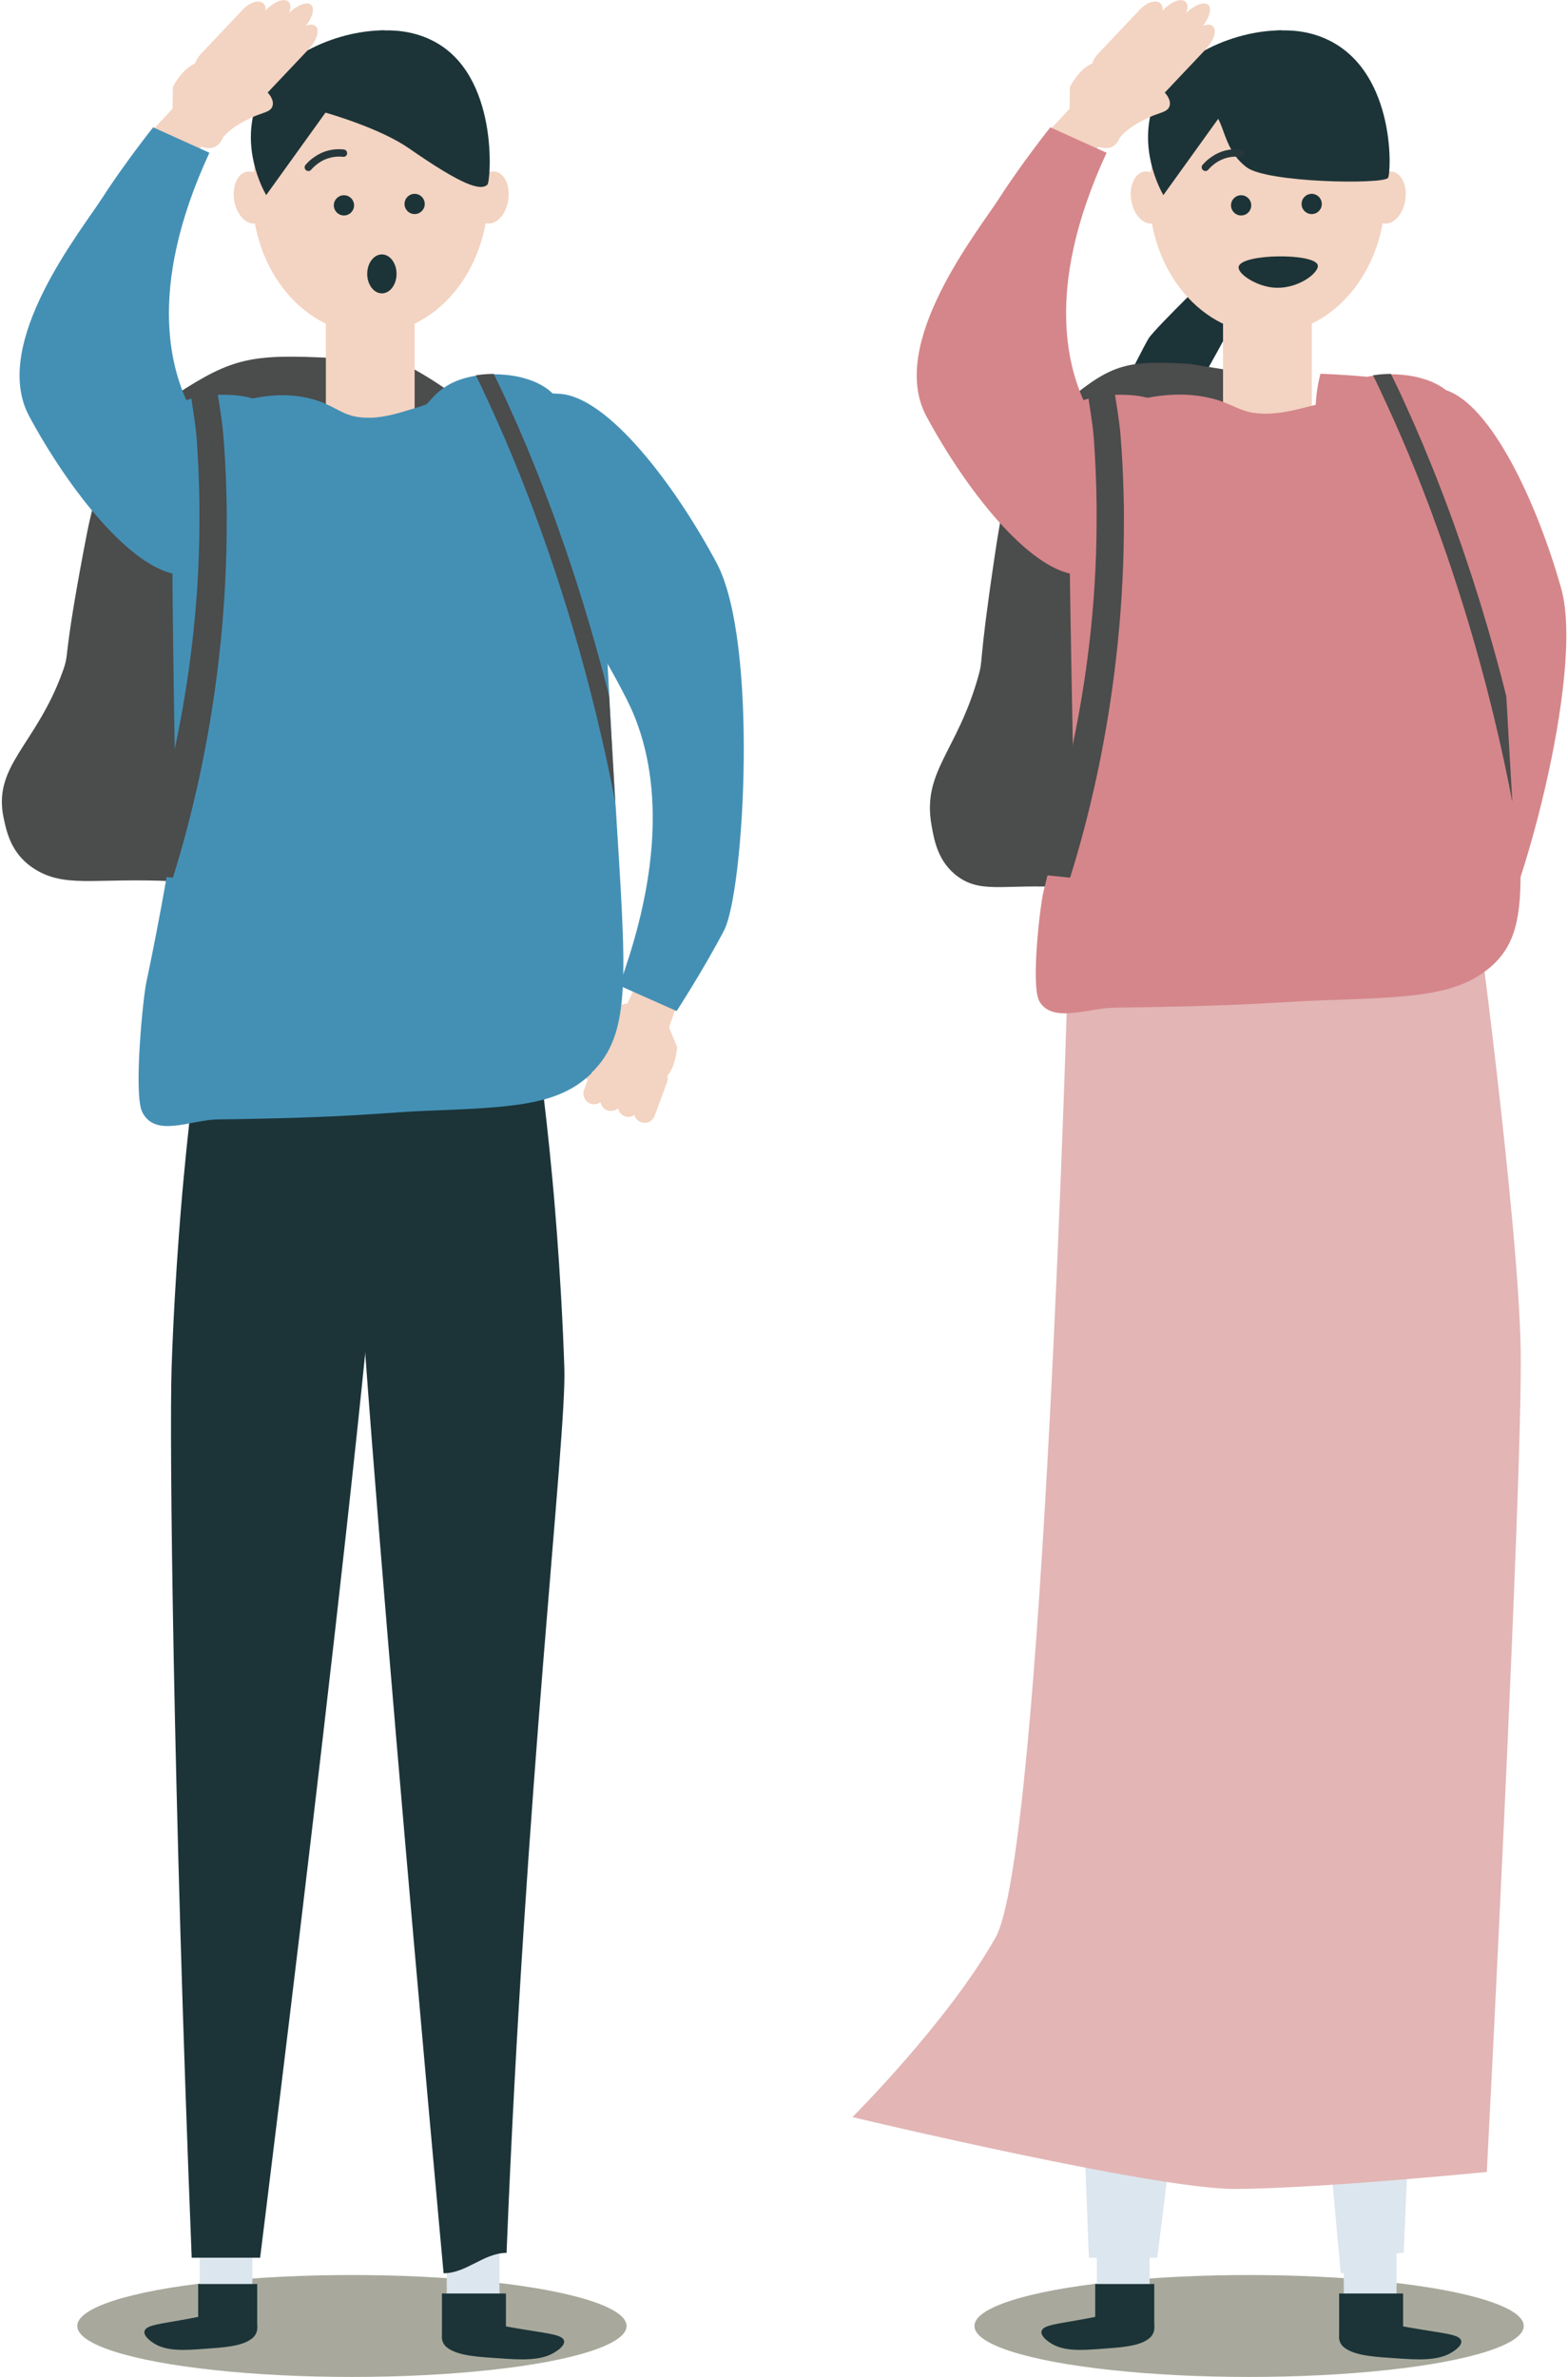 <?xml version="1.0" encoding="UTF-8"?><svg id="_レイヤー_1" xmlns="http://www.w3.org/2000/svg" width="124" height="188" viewBox="0 0 124 188"><defs><style>.cls-1{fill:#f3d3c1;}.cls-2{fill:#e3b5b5;}.cls-3{fill:#dce6ee;}.cls-4{fill:#d5868a;}.cls-5{fill:#25373b;}.cls-6{fill:#1c3438;}.cls-7{fill:#4b4c4c;}.cls-8{fill:#4490b5;}.cls-9{fill:#53543a;opacity:.5;}</style></defs><g><g><path class="cls-6" d="m96.72,20.75s-5.4,5.22-5.89,6.02c-.49.8-5.56,10.59-5.35,12.99s8.32-7.55,8.32-7.55c0,0,4.74-8.29,4.81-9.01s-1.89-2.46-1.89-2.46Z"/><g><path class="cls-1" d="m107.55,81.13c-.02-.08-.26-1.29.44-1.84.38-.3.83-.26,1.59-.18.81.08,1.58.15,1.98.7.16.22.08.26.28,1.62.07.43.08.43.32,1.85h0c-.13.43-.7,2.11-1.92,2.39-.46.1-.98-.02-2-.27-.65-.16-1.17-.33-1.51-.45"/><path class="cls-1" d="m107.8,79.56c-.49,1.33-1.63,2.12-2.19,2.53-.72.53-1.4.69-1.46,1.21-.05.46.42.95.87,1.14.64.27,1.27-.03,1.59-.18.27-.13.61-.34,1.36-1.24.35-.42.82-1.02,1.31-1.8"/><path class="cls-1" d="m105.68,85.91l1.53-2.39c.25-.39.13-.91-.26-1.16h0c-.39-.25-.91-.13-1.16.26l-1.53,2.39c-.25.39-.13.91.26,1.16h0c.39.25.91.13,1.16-.26Z"/><path class="cls-1" d="m106.87,86.71l1.53-2.39c.25-.39.13-.91-.26-1.16h0c-.39-.25-.91-.13-1.16.26l-1.53,2.39c-.25.39-.13.91.26,1.16h0c.39.25.91.13,1.16-.26Z"/><path class="cls-1" d="m108.12,87.47l1.53-2.39c.25-.39.13-.91-.26-1.16h0c-.39-.25-.91-.13-1.16.26l-1.53,2.39c-.25.39-.13.91.26,1.16h0c.39.25.91.13,1.16-.26Z"/><path class="cls-1" d="m109.28,88.2l1.53-2.39c.25-.39.13-.91-.26-1.16h0c-.39-.25-.91-.13-1.16.26l-1.53,2.39c-.25.39-.13.91.26,1.16h0c.39.25.91.13,1.16-.26Z"/><path class="cls-1" d="m110.85,76.74c-.36.48-.72.95-1.09,1.43-.48.63-.96,1.25-1.44,1.87l3,2.44,2.1-3.33"/></g><path class="cls-4" d="m104.42,29.57c-.25.96-.51,2.4-.3,4.1.43,3.67,2.72,6.13,3.63,7.19,0,0,3.79,4.44,6.45,14.65.84,3.25,1.8,10.67-5.43,22.01l4,2.95s2.82-2.79,5.03-5.43c2.21-2.64,7.58-21.69,5.66-28.51-1.92-6.82-5.57-14.61-9.19-15.7-3.63-1.09-9.84-1.27-9.84-1.27Z"/><path class="cls-7" d="m94.16,28.79c-4.97-.32-6.2-.03-9.71,2.87-1.46,1.2-2.36,2.37-3.16,3.65-1.69,2.72-2.1,5.11-2.63,8.68-1.36,9.12-.85,7.96-1.32,9.59-1.67,5.87-4.41,7.44-3.68,11.65.21,1.2.51,2.96,2.11,4.11,2.02,1.45,4.04.42,9.47.91,4.14.37,4.02,1.06,8.16,1.37,3.52.26,6.27.46,8.68-.69,3.2-1.52,4.22-4.64,5.26-7.99,1.3-4.19.97-8.41.26-16.67-.53-6.14-1.02-7.74-1.84-9.36-1.82-3.58-4.62-5.94-6.58-7.31"/><ellipse class="cls-9" cx="98.78" cy="183.95" rx="21.72" ry="4.03"/><rect class="cls-3" x="86.74" y="176.84" width="4.17" height="5.5"/><rect class="cls-3" x="106.27" y="177.41" width="4.17" height="5.5"/><path class="cls-3" d="m87.38,77.79c-.6,3.89-1.33,9.15-1.91,15.42,0,0,0,0,0,0,0,0-.69,7.08-.95,15.01-.18,5.41.12,33.45,1.59,70.33h5.41s10.07-80.47,9.75-90.21l-.32-9.74"/><path class="cls-3" d="m112.72,77.79c.6,3.89,1.33,9.15,1.91,15.42,0,0,0,0,0,0,0,0,.69,7.08.95,15.01.18,5.41-3.1,33.07-4.57,69.95-1.8,0-3.17,1.61-4.98,1.61,0,0-7.53-81.71-7.21-91.44l.32-9.74"/><ellipse class="cls-1" cx="100.22" cy="15.33" rx="9.33" ry="11.08"/><path class="cls-1" d="m92.19,15.4c.18,1.13-.28,2.15-1.03,2.27-.75.12-1.52-.69-1.7-1.83-.18-1.13.28-2.15,1.03-2.27s1.52.69,1.7,1.83Z"/><path class="cls-1" d="m108.4,15.4c-.18,1.13.28,2.15,1.03,2.27.75.12,1.52-.69,1.7-1.83s-.28-2.15-1.03-2.27-1.52.69-1.7,1.83Z"/><rect class="cls-1" x="96.72" y="21.36" width="7.02" height="14.65"/><path class="cls-4" d="m114.02,38.95c-.19.18-.39.36-.61.54-.16.12-.32.24-.48.35-.23.16-.46.3-.7.43h0c-.53.3-1.1.55-1.69.76-2.54.92-5.51,1.14-8.16,1.34q-.07,0-4.68.07c-7.08.11-8.9.13-9.88-.63-.02-.01-.03-.02-.04-.03-.57-.47-.38-.83-.4-1.83,0-.2-.02-.43-.05-.69-.2-1.73-.91-3-1.58-4-.91-1.37-1.73-2.22-.98-3.03.19-.2.45-.37.75-.51.16-.07.34-.14.53-.19,1.14-.34,2.63-.36,3.63-.26.5.05.9.14,1.27.25,1.52.48,2.2,1.42,4.76,2.11.28.08.64.17,1.04.27,1.28.3,3.06.57,4.76.18,1.05-.24,1.72-.66,2.26-1.14.32-.29.6-.61.88-.93.74-.85,1.49-1.71,3.22-2.15.23-.06.47-.11.72-.15.46-.07.94-.11,1.43-.11,1.22,0,2.45.23,3.43.7.84.4,1.37.92,1.73,1.46.51.78.64,1.6.73,2.17.06.41.39,2.85-1.84,5.01Z"/><path class="cls-2" d="m84.47,76.32s-1.97,70.23-5.74,76.91c-3.77,6.68-11.32,14.2-11.32,14.2,0,0,23.8,5.68,30.18,5.68s19.99-1.34,19.99-1.34c0,0,2.85-54.81,2.68-65-.17-10.19-3.59-35.64-3.59-35.64l-29.84,1.3-2.35,3.88Z"/><path class="cls-4" d="m117.73,76.59c-2.63,2.17-6.22,2.29-13.14,2.52-3.29.11-5.68.45-16.43.58-2.15.03-4.92,1.26-5.96-.49-.7-1.19.05-7.61.32-8.68,0,0,.57-2.25,1.19-5.1.01-.06.03-.12.04-.18.37-1.71.76-3.63,1.06-5.39.06-.33.04-.26-.11-8.62-.09-5.13-.12-7.29-.11-9.31,0-.36,0-.72,0-1.09.03-2.36.09-4.34.15-5.74,0-.23.02-.44.03-.64l.94.15,1.14.18,3.19.51.27.04.03-.41.2-2.45.08-.99c.1-.02.19-.04.29-.05,2.15-.39,3.74-.2,4.8.05.39.09.71.2,1,.3,1.11.41,1.64.87,3.07.93,1.33.06,2.55-.26,3.92-.61,0,0,.01,0,.02,0,.38-.1.65-.18.88-.25.52-.17.78-.29,1.57-.48,1.03-.24,2.11-.5,2.92-.51.44,0,.79.07,1,.26.35.31.35.97.09,1.73h0c-.31.89-1.01,1.92-1.97,2.7-1.43,1.15-3.27,1.57-5.9,1.7l8.18,1.31,1.73.28h0l.93.15,1.54.25,3.78.61c.14,2.75.28,5.32.42,7.66.09,1.41.17,2.74.25,3.98h0c.18,2.76.34,5.09.47,6.95,0,.07,0,.14.02.21.83,11.44,1.32,15.3-1.91,17.96Z"/><path class="cls-6" d="m91.28,183.86v-3.23h-4.67v2.6c-.21.04-.43.09-.67.13-2.21.42-3.38.48-3.56.96-.15.41.5.85.67.96,1.02.7,2.54.59,4.01.48,1.49-.11,2.98-.18,3.78-.8.47-.36.46-.78.45-1.11Z"/><path class="cls-6" d="m105.9,184.61v-3.23h5.06v2.6c.23.04.47.09.72.13,2.39.42,3.66.48,3.86.96.16.41-.54.85-.72.96-1.11.7-2.75.59-4.34.48-1.61-.11-3.22-.18-4.1-.8-.51-.36-.5-.78-.48-1.11Z"/><path class="cls-6" d="m99.81,2.56c1.13-.2,3.24-.39,5.29.63,5.35,2.64,4.92,10.65,4.66,10.89-.55.52-9.55.36-11.16-.84-2.2-1.64-1.61-4.3-3.28-4.72l4.49-5.96Z"/><path class="cls-6" d="m101.37,2.4c-4.02-.01-8.85,2.31-10.1,5.71-1.31,3.57.44,6.81.73,7.32"/><g><path class="cls-1" d="m88.75,9.87c0,.08.01,1.31-.78,1.73-.43.22-.87.09-1.6-.12-.78-.23-1.52-.45-1.82-1.07-.12-.25-.02-.27.03-1.65.02-.44,0-.44.03-1.88h0c.21-.4,1.09-1.94,2.34-1.98.47-.01.95.21,1.92.65.6.28,1.08.54,1.4.73"/><path class="cls-1" d="m88.21,11.37c.73-1.21,2.01-1.77,2.62-2.07.81-.39,1.51-.41,1.66-.91.14-.45-.23-1.01-.64-1.28-.57-.39-1.25-.21-1.6-.12-.29.07-.67.22-1.57.96-.43.35-1,.85-1.63,1.52"/><path class="cls-1" d="m94.13,2.75l-3.98,4.21c-.65.69-.9,1.51-.57,1.82h0c.34.32,1.14.02,1.79-.67l3.98-4.21c.65-.69.9-1.51.57-1.82h0c-.34-.32-1.14-.02-1.79.67Z"/><path class="cls-1" d="m93.64,1.18l-4.37,4.62c-.71.75-1.02,1.63-.68,1.95h0c.34.32,1.19-.04,1.91-.79l4.37-4.62c.71-.75,1.02-1.63.68-1.95h0c-.34-.32-1.19.04-1.91.79Z"/><path class="cls-1" d="m91.98.8l-3.95,4.17c-.64.68-.89,1.5-.56,1.81h0c.34.32,1.14.02,1.78-.66l3.95-4.17c.64-.68.89-1.5.56-1.81h0c-.34-.32-1.14-.02-1.78.66Z"/><path class="cls-1" d="m90.17.73l-3.32,3.51c-.54.57-.71,1.3-.37,1.62h0c.34.32,1.05.11,1.6-.46l3.32-3.51c.54-.57.71-1.3.37-1.62h0c-.34-.32-1.05-.11-1.6.46Z"/><path class="cls-1" d="m84.69,13.56c.44-.4.89-.8,1.34-1.2.59-.53,1.18-1.05,1.77-1.57l-2.49-2.96-2.69,2.87"/></g><path class="cls-4" d="m94.96,45.09c.08-.88.08-2.2-.42-3.67-1.07-3.18-3.75-5.02-4.83-5.82,0,0,.71,5.39-3.69-3.25-1.4-2.75-3.64-9.17,1.49-20.27l-4.45-2.01s-2.29,2.88-4,5.55c-1.71,2.66-8.89,11.55-5.8,17.3,3.09,5.74,8.04,12.09,11.8,12.52,3.76.43,9.9-.34,9.9-.34Z"/><path class="cls-7" d="m119.61,63.48c-.78-4.1-1.99-9.43-3.84-15.41-.57-1.84-1.19-3.74-1.89-5.69-.25-.69-.49-1.36-.73-2.01-.08-.2-.15-.41-.23-.61-.69-1.82-1.37-3.5-2.04-5.06-.23-.53-.46-1.05-.68-1.55h0c-.37-.82-.73-1.6-1.08-2.35-.18-.39-.36-.76-.54-1.12.46-.07.94-.11,1.42-.11.41.83.83,1.72,1.25,2.66.9,1.97,1.83,4.18,2.77,6.64.22.58.45,1.18.67,1.78.16.45.33.9.49,1.37.92,2.58,1.72,5.07,2.42,7.46h0c.57,1.95,1.08,3.81,1.52,5.58h0c.18,3.24.34,5.99.47,8.18,0,.08,0,.16.02.24Z"/><path class="cls-7" d="m84.62,69.41l-2.53-.26c1.26-4,4.58-14.36,4.63-27.73,0-.48,0-.96,0-1.45-.02-1.86-.1-3.63-.22-5.31-.1-1.31-.39-2.78-.53-3.97.54-.19,1.22-.09,1.69-.16.17-.06.35-.11.54-.14,0,.02-.16-.17-.16-.14.16,1.28.47,2.84.58,4.25.11,1.39.19,2.85.23,4.37.01.43.02.87.03,1.31,0,.3,0,.59,0,.88.04,13.64-2.98,24.28-4.25,28.33Z"/></g><circle class="cls-6" cx="98.15" cy="16.24" r=".8"/><circle class="cls-6" cx="103.73" cy="16.13" r=".8"/><path class="cls-5" d="m95.32,13.52c-.07,0-.14-.02-.19-.07-.12-.11-.13-.29-.03-.41.22-.25.45-.46.71-.63.68-.48,1.48-.68,2.32-.59.16.02.27.16.26.32s-.15.28-.32.26c-.7-.07-1.37.1-1.93.49-.21.15-.42.33-.6.54-.06.07-.14.1-.22.1Z"/><path class="cls-6" d="m97.96,21.08c-.13.54,1.27,1.48,2.61,1.65,1.97.25,3.78-1.16,3.64-1.76-.23-.97-6.01-.92-6.25.11Z"/></g><g><g><path class="cls-7" d="m26.23,28.31c-6.29-.32-7.84-.03-12.28,2.87-1.84,1.2-2.99,2.37-4,3.65-2.14,2.72-2.66,5.11-3.33,8.68-1.72,9.12-1.08,7.96-1.66,9.59-2.12,5.87-5.58,7.44-4.66,11.65.26,1.2.65,2.96,2.66,4.11,2.55,1.45,5.11.42,11.99.91,5.24.37,5.09,1.06,10.32,1.37,4.46.26,7.93.46,10.99-.69,4.04-1.52,5.34-4.64,6.66-7.99,1.65-4.19,1.23-8.41.33-16.67-.67-6.14-1.28-7.74-2.33-9.36-2.31-3.58-5.85-5.94-8.32-7.31"/><ellipse class="cls-9" cx="27.83" cy="183.95" rx="21.72" ry="4.03"/><rect class="cls-3" x="15.79" y="176.84" width="4.17" height="5.5"/><rect class="cls-3" x="35.33" y="177.41" width="4.17" height="5.5"/><g><path class="cls-1" d="m48.57,81.71c-.03-.07-.53-1.2.04-1.9.3-.37.76-.43,1.52-.52.81-.1,1.58-.19,2.09.26.21.18.13.24.62,1.52.16.41.17.41.71,1.74h0c-.04.45-.23,2.21-1.37,2.74-.43.2-.96.19-2.02.16-.66-.01-1.21-.07-1.57-.12"/><path class="cls-1" d="m48.48,80.12c-.2,1.4-1.14,2.42-1.59,2.94-.59.67-1.22.97-1.17,1.49.05.46.61.83,1.09.93.68.13,1.23-.3,1.52-.52.23-.18.52-.47,1.06-1.5.25-.49.58-1.18.89-2.04"/><path class="cls-1" d="m47.77,86.78l.98-2.67c.16-.43-.07-.92-.5-1.08h0c-.43-.16-.92.07-1.08.5l-.98,2.67c-.16.43.07.92.5,1.08h0c.43.16.92-.07,1.08-.5Z"/><path class="cls-1" d="m49.1,87.31l.98-2.67c.16-.43-.07-.92-.5-1.08h0c-.43-.16-.92.07-1.08.5l-.98,2.67c-.16.43.07.92.5,1.08h0c.43.16.92-.07,1.08-.5Z"/><path class="cls-1" d="m50.49,87.78l.98-2.67c.16-.43-.07-.92-.5-1.08h0c-.43-.16-.92.07-1.08.5l-.98,2.67c-.16.43.07.92.5,1.08h0c.43.16.92-.07,1.08-.5Z"/><path class="cls-1" d="m51.77,88.25l.98-2.67c.16-.43-.07-.92-.5-1.08h0c-.43-.16-.92.07-1.08.5l-.98,2.67c-.16.43.07.92.5,1.08h0c.43.16.92-.07,1.08-.5Z"/><path class="cls-1" d="m50.85,76.72c-.25.54-.5,1.09-.76,1.63-.33.72-.67,1.43-1,2.14l3.46,1.74,1.33-3.7"/></g><path class="cls-6" d="m16.43,77.79c-.6,3.89-1.33,9.15-1.91,15.42,0,0,0,0,0,0,0,0-.69,7.08-.95,15.01-.18,5.41.12,33.45,1.59,70.33h5.41s10.07-80.47,9.75-90.21l-.32-9.74"/><path class="cls-6" d="m41.77,77.79c.6,3.89,1.33,9.15,1.91,15.42,0,0,0,0,0,0,0,0,.69,7.08.95,15.01.18,5.41-3.1,33.07-4.57,69.95-1.8,0-3.17,1.61-4.98,1.61,0,0-7.53-81.71-7.21-91.44l.32-9.74"/><ellipse class="cls-1" cx="29.28" cy="15.33" rx="9.33" ry="11.08"/><path class="cls-1" d="m21.25,15.4c.18,1.13-.28,2.15-1.03,2.27-.75.12-1.52-.69-1.7-1.83-.18-1.13.28-2.15,1.03-2.27s1.52.69,1.7,1.83Z"/><path class="cls-1" d="m37.46,15.4c-.18,1.13.28,2.15,1.03,2.27.75.12,1.52-.69,1.7-1.83.18-1.13-.28-2.15-1.03-2.27s-1.52.69-1.7,1.83Z"/><rect class="cls-1" x="25.77" y="21.36" width="7.02" height="14.65"/><path class="cls-8" d="m43.08,38.95c-.19.18-.39.36-.61.54-.16.12-.32.24-.48.35-.23.16-.46.3-.7.43h0c-.53.3-1.1.55-1.69.76-2.54.92-5.51,1.14-8.16,1.34q-.07,0-4.68.07c-7.08.11-8.9.13-9.88-.63-.02-.01-.03-.02-.04-.03-.57-.47-.38-.83-.4-1.83,0-.2-.02-.43-.05-.69-.2-1.73-.91-3-1.58-4-.91-1.37-1.73-2.22-.98-3.03.19-.2.45-.37.75-.51.16-.07.34-.14.53-.19,1.14-.34,2.63-.36,3.63-.26.5.05.9.14,1.27.25,1.52.48,2.2,1.42,4.76,2.11.28.08.64.17,1.04.27,1.28.3,3.06.57,4.76.18,1.05-.24,1.72-.66,2.26-1.14.32-.29.6-.61.88-.93.74-.85,1.49-1.71,3.22-2.15.23-.06.47-.11.72-.15.46-.07.94-.11,1.43-.11,1.22,0,2.45.23,3.43.7.84.4,1.37.92,1.73,1.46.51.78.64,1.6.73,2.17.06.41.39,2.85-1.84,5.01Z"/><path class="cls-8" d="m34.45,32.03c-.04.99.02,2.45.58,4.07,1.21,3.49,3.98,5.41,5.08,6.25,0,0,4.66,3.53,9.44,12.93,1.52,2.99,4.05,10.04-.58,22.66l4.54,2.02s2.16-3.33,3.75-6.38c1.59-3.05,2.75-22.81-.59-29.06-3.34-6.25-8.57-13.08-12.35-13.37-3.78-.29-9.88.87-9.88.87Z"/><path class="cls-8" d="m46.78,84.88c-2.63,2.56-6.22,2.7-13.14,2.97-3.29.13-5.68.54-16.43.68-2.15.03-4.92,1.48-5.96-.58-.7-1.41.05-8.99.32-10.25,0,0,.57-2.66,1.19-6.02.01-.07.03-.15.04-.22.37-2.02.76-4.28,1.06-6.37.06-.39.04-.31-.11-10.18-.09-6.06-.12-8.61-.11-11,0-.43,0-.85,0-1.29.03-2.79.09-5.13.15-6.78,0-.27.02-.52.03-.76l.94.18,1.14.21,3.19.6.27.05.03-.48.2-2.89.08-1.17c.1-.02.19-.05.29-.06,2.15-.46,3.74-.24,4.8.06.39.11.71.23,1,.36,1.11.49,1.64,1.02,3.07,1.09,1.33.07,2.55-.31,3.92-.73,0,0,.01,0,.02,0,.38-.12.65-.21.88-.3.52-.2.78-.35,1.57-.57,1.03-.29,2.11-.59,2.92-.6.44,0,.79.08,1,.31.35.37.35,1.15.09,2.04h0c-.31,1.05-1.01,2.27-1.97,3.18-1.43,1.36-3.27,1.86-5.9,2.01l8.18,1.55,1.73.33h0l.93.18,1.54.29,3.78.71c.14,3.25.28,6.28.42,9.05.09,1.66.17,3.23.25,4.7h0c.18,3.26.34,6.02.47,8.21,0,.08,0,.16.02.24.83,13.52,1.32,18.08-1.91,21.22Z"/><path class="cls-6" d="m20.34,183.86v-3.23h-4.67v2.6c-.21.04-.43.09-.67.13-2.21.42-3.38.48-3.56.96-.15.41.5.85.67.96,1.02.7,2.54.59,4.01.48,1.49-.11,2.98-.18,3.78-.8.47-.36.46-.78.45-1.11Z"/><path class="cls-6" d="m34.95,184.61v-3.23h5.06v2.6c.23.04.47.09.72.13,2.39.42,3.66.48,3.86.96.16.41-.54.85-.72.96-1.11.7-2.75.59-4.34.48-1.61-.11-3.22-.18-4.1-.8-.51-.36-.5-.78-.48-1.11Z"/><path class="cls-6" d="m28.87,2.56c1.13-.2,3.24-.39,5.29.63,5.35,2.64,4.65,11.16,4.39,11.41-.55.52-1.99.06-6.21-2.87-2.26-1.57-6.29-2.78-7.96-3.2l4.49-5.96Z"/><path class="cls-6" d="m30.42,2.4c-4.02-.01-8.85,2.31-10.1,5.71-1.31,3.57.44,6.81.73,7.32"/><g><path class="cls-1" d="m17.81,9.87c0,.08.01,1.31-.78,1.73-.43.22-.87.09-1.6-.12-.78-.23-1.52-.45-1.82-1.07-.12-.25-.02-.27.03-1.65.02-.44,0-.44.03-1.88h0c.21-.4,1.09-1.94,2.34-1.98.47-.01.95.21,1.92.65.6.28,1.08.54,1.4.73"/><path class="cls-1" d="m17.27,11.37c.73-1.21,2.01-1.77,2.62-2.07.81-.39,1.51-.41,1.66-.91.14-.45-.23-1.01-.64-1.28-.57-.39-1.25-.21-1.6-.12-.29.07-.67.22-1.57.96-.43.35-1,.85-1.63,1.52"/><path class="cls-1" d="m23.18,2.75l-3.98,4.21c-.65.69-.9,1.51-.57,1.82h0c.34.32,1.14.02,1.79-.67l3.98-4.21c.65-.69.9-1.51.57-1.82h0c-.34-.32-1.14-.02-1.79.67Z"/><path class="cls-1" d="m22.7,1.18l-4.37,4.62c-.71.75-1.02,1.63-.68,1.95h0c.34.32,1.19-.04,1.91-.79l4.37-4.62c.71-.75,1.02-1.63.68-1.95h0c-.34-.32-1.19.04-1.91.79Z"/><path class="cls-1" d="m21.04.8l-3.95,4.17c-.64.68-.89,1.5-.56,1.81h0c.34.32,1.14.02,1.78-.66l3.95-4.17c.64-.68.89-1.5.56-1.81h0c-.34-.32-1.14-.02-1.78.66Z"/><path class="cls-1" d="m19.23.73l-3.32,3.51c-.54.57-.71,1.3-.37,1.62h0c.34.32,1.05.11,1.6-.46l3.32-3.51c.54-.57.71-1.3.37-1.62h0c-.34-.32-1.05-.11-1.6.46Z"/><path class="cls-1" d="m13.75,13.56c.44-.4.89-.8,1.34-1.2.59-.53,1.18-1.05,1.77-1.57l-2.49-2.96-2.69,2.87"/></g><path class="cls-8" d="m24.01,45.09c.08-.88.08-2.2-.42-3.67-1.07-3.18-3.75-5.02-4.83-5.82,0,0,.71,5.39-3.69-3.25-1.4-2.75-3.64-9.17,1.49-20.27l-4.45-2.01s-2.29,2.88-4,5.55c-1.71,2.66-8.89,11.55-5.8,17.3,3.09,5.74,8.04,12.09,11.8,12.52,3.76.43,9.9-.34,9.9-.34Z"/><path class="cls-7" d="m48.66,63.48c-.78-4.1-1.99-9.43-3.84-15.41-.57-1.84-1.19-3.74-1.89-5.69-.25-.69-.49-1.36-.73-2.01-.08-.2-.15-.41-.23-.61-.69-1.82-1.37-3.5-2.04-5.06-.23-.53-.46-1.05-.68-1.55h0c-.37-.82-.73-1.6-1.08-2.35-.18-.39-.36-.76-.54-1.12.46-.07.94-.11,1.42-.11.41.83.83,1.72,1.25,2.66.9,1.97,1.83,4.18,2.77,6.64.22.58.45,1.18.67,1.78.16.45.33.9.49,1.37.92,2.58,1.72,5.07,2.42,7.46h0c.57,1.95,1.08,3.81,1.52,5.58h0c.18,3.24.34,5.99.47,8.18,0,.08,0,.16.02.24Z"/><path class="cls-7" d="m13.67,69.41l-2.53-.26c1.26-4,4.58-14.36,4.63-27.73,0-.48,0-.96,0-1.45-.02-1.86-.1-3.63-.22-5.31-.1-1.31-.39-2.78-.53-3.97.54-.19,1.22-.09,1.69-.16.17-.06.35-.11.54-.14,0,.02-.16-.17-.16-.14.16,1.28.47,2.84.58,4.25.11,1.39.19,2.85.23,4.37.01.43.02.87.03,1.31,0,.3,0,.59,0,.88.04,13.64-2.98,24.28-4.25,28.33Z"/></g><circle class="cls-6" cx="27.2" cy="16.24" r=".8"/><circle class="cls-6" cx="32.79" cy="16.13" r=".8"/><path class="cls-6" d="m31.36,21.66c0,.85-.52,1.54-1.16,1.54s-1.16-.69-1.16-1.54.52-1.54,1.16-1.54,1.16.69,1.16,1.54Z"/><path class="cls-5" d="m24.38,13.52c-.07,0-.14-.02-.19-.07-.12-.11-.13-.29-.03-.41.22-.25.45-.46.71-.63.68-.48,1.48-.68,2.32-.59.16.02.27.16.26.32s-.15.28-.32.26c-.7-.07-1.37.1-1.93.49-.21.15-.42.33-.6.54-.06.07-.14.1-.22.1Z"/></g></svg>